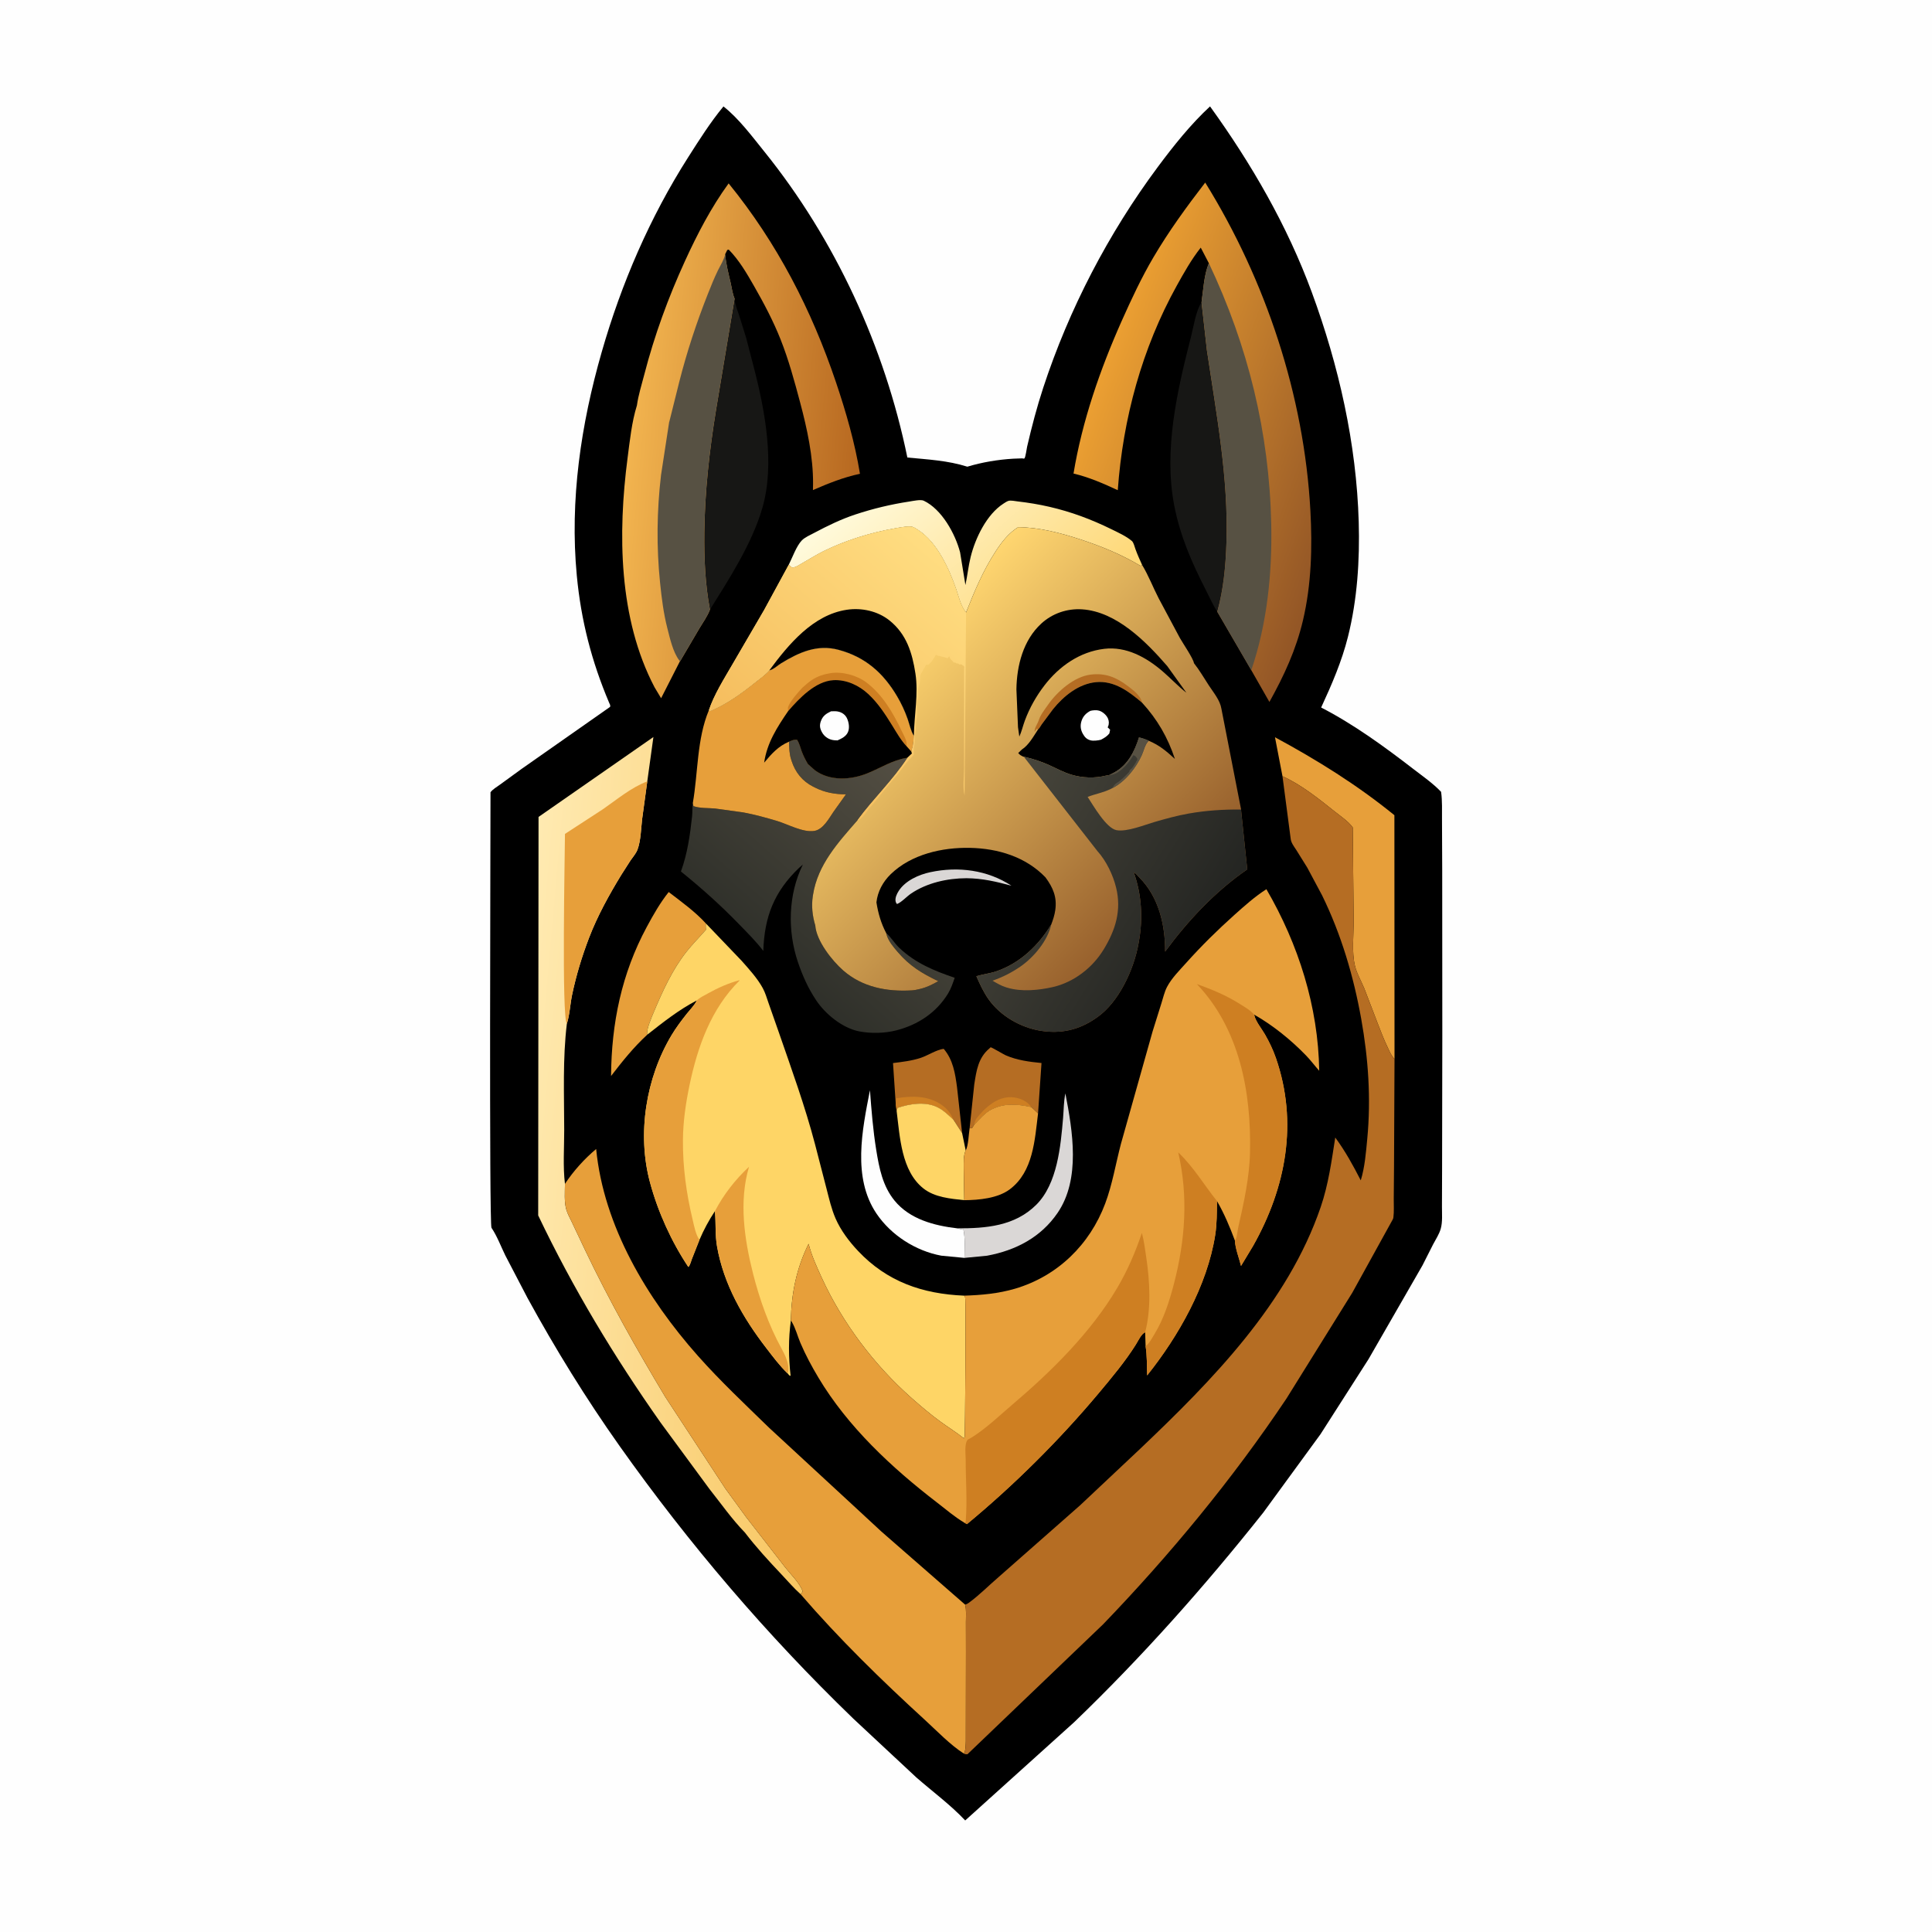 <svg version="1.1" xmlns="http://www.w3.org/2000/svg" style="display: block;" viewBox="0 0 2048 2048" width="1024" height="1024">
<defs>
	<linearGradient id="Gradient1" gradientUnits="userSpaceOnUse" x1="1104.04" y1="685.419" x2="939.953" y2="496.483">
		<stop class="stop0" offset="0" stop-opacity="1" stop-color="rgb(254,215,117)"/>
		<stop class="stop1" offset="1" stop-opacity="1" stop-color="rgb(255,250,220)"/>
	</linearGradient>
	<linearGradient id="Gradient2" gradientUnits="userSpaceOnUse" x1="812.329" y1="1016.77" x2="982.517" y2="823.865">
		<stop class="stop0" offset="0" stop-opacity="1" stop-color="rgb(47,48,42)"/>
		<stop class="stop1" offset="1" stop-opacity="1" stop-color="rgb(84,79,67)"/>
	</linearGradient>
	<linearGradient id="Gradient3" gradientUnits="userSpaceOnUse" x1="889.221" y1="1245.66" x2="540.082" y2="1214.7">
		<stop class="stop0" offset="0" stop-opacity="1" stop-color="rgb(248,198,97)"/>
		<stop class="stop1" offset="1" stop-opacity="1" stop-color="rgb(255,234,177)"/>
	</linearGradient>
	<linearGradient id="Gradient4" gradientUnits="userSpaceOnUse" x1="911.775" y1="482.486" x2="666.44" y2="460.174">
		<stop class="stop0" offset="0" stop-opacity="1" stop-color="rgb(183,104,32)"/>
		<stop class="stop1" offset="1" stop-opacity="1" stop-color="rgb(242,180,79)"/>
	</linearGradient>
	<linearGradient id="Gradient5" gradientUnits="userSpaceOnUse" x1="1434.09" y1="513.35" x2="1161.13" y2="412.782">
		<stop class="stop0" offset="0" stop-opacity="1" stop-color="rgb(147,86,38)"/>
		<stop class="stop1" offset="1" stop-opacity="1" stop-color="rgb(235,159,50)"/>
	</linearGradient>
	<linearGradient id="Gradient6" gradientUnits="userSpaceOnUse" x1="1209.71" y1="968.316" x2="936.922" y2="700.485">
		<stop class="stop0" offset="0" stop-opacity="1" stop-color="rgb(152,97,45)"/>
		<stop class="stop1" offset="1" stop-opacity="1" stop-color="rgb(255,214,112)"/>
	</linearGradient>
	<linearGradient id="Gradient7" gradientUnits="userSpaceOnUse" x1="1262.25" y1="1012.89" x2="1044.62" y2="878.478">
		<stop class="stop0" offset="0" stop-opacity="1" stop-color="rgb(36,37,34)"/>
		<stop class="stop1" offset="1" stop-opacity="1" stop-color="rgb(71,69,59)"/>
	</linearGradient>
	<linearGradient id="Gradient8" gradientUnits="userSpaceOnUse" x1="807.554" y1="795.768" x2="992.132" y2="579.787">
		<stop class="stop0" offset="0" stop-opacity="1" stop-color="rgb(245,189,94)"/>
		<stop class="stop1" offset="1" stop-opacity="1" stop-color="rgb(255,221,129)"/>
	</linearGradient>
</defs>
<path transform="translate(0,0)" fill="rgb(254,254,254)" d="M -0 -0 L 2048 0 L 2048 2048 L -0 2048 L -0 -0 z"/>
<path transform="translate(0,0)" fill="rgb(0,0,0)" d="M 766.896 112.831 C 783.025 125.457 797.447 144.843 810.301 160.795 C 885.394 253.993 937.876 367.902 961.836 484.984 C 983.54 487.085 1004.42 488.089 1025.42 494.699 C 1041.02 490.01 1057.9 487.182 1074.17 486.223 L 1083.56 485.887 C 1084.37 485.872 1085.49 486.492 1085.99 485.852 C 1087.22 484.262 1088.26 475.768 1088.79 473.464 C 1093.7 452.351 1099.08 431.682 1105.85 411.062 C 1133.27 327.52 1174.91 247.476 1227.34 176.966 C 1243.95 154.633 1262.24 131.69 1282.69 112.783 C 1326.66 173.743 1364.52 239.082 1390.57 309.848 C 1419.15 387.492 1437.92 470.343 1440.3 553.204 C 1441.47 593.827 1438.8 635.485 1428.89 675.019 C 1422.38 701.035 1411.71 725.738 1400.47 749.994 C 1435.02 767.805 1467.47 791.45 1498.2 815.16 C 1508.1 822.801 1519 830.332 1527.62 839.385 C 1529 848.973 1528.48 859.203 1528.58 868.91 L 1528.8 922.86 L 1528.91 1097.01 L 1528.67 1240.39 L 1528.53 1279.1 C 1528.5 1286.61 1529.29 1295.3 1527.23 1302.57 C 1525.63 1308.21 1521.94 1313.83 1519.19 1319 L 1507.89 1341.34 L 1450.66 1440.82 L 1399.8 1520.29 L 1339.11 1603.41 C 1276.96 1681.71 1210.86 1756.13 1138.77 1825.49 L 1023.16 1929.75 C 1007.66 1913.25 988.368 1899.01 971.261 1884.08 L 904.452 1821.75 C 812.906 1733.31 730.287 1636.64 656.756 1532.78 C 621.162 1482.5 588.765 1429.99 559.214 1375.97 L 535.588 1330.68 C 530.874 1321.04 527.002 1310.41 520.996 1301.52 C 518.456 1297.75 519.966 886.508 519.959 839.846 C 522.209 836.677 526.793 834.116 529.93 831.787 L 553 815.007 L 646.71 749.321 C 647.257 747.513 646.434 746.655 645.71 744.945 C 627.133 701.077 615.926 657.687 611.434 610.159 C 603.867 530.099 615.782 449.941 637.887 373 C 658.774 300.293 688.869 230.48 729.566 166.592 C 741.193 148.34 753.092 129.525 766.896 112.831 z"/>
<path transform="translate(0,0)" fill="rgb(218,215,214)" d="M 950.837 958.333 C 950.126 957.299 949.756 956.972 949.454 955.755 C 948.52 951.988 950.677 947.528 952.658 944.444 C 959.671 933.53 973.866 927.179 986.158 924.549 C 1015.77 918.21 1046.75 922.212 1072.19 938.894 C 1055.81 934.528 1041.62 931.099 1024.48 930.94 C 1004.23 931.022 982.524 935.806 965.545 947.355 C 960.889 950.522 955.826 956.349 950.837 958.333 z"/>
<path transform="translate(0,0)" fill="rgb(181,109,35)" d="M 949.588 1171.22 L 946.635 1126.9 C 956.536 1125.64 966.638 1124.51 976.142 1121.33 C 983.414 1118.9 993.066 1112.59 1000.35 1111.81 C 1010.25 1123.27 1012.56 1137.95 1014.49 1152.51 L 1019.88 1201.11 L 1010.73 1187.03 C 1005.39 1181.99 1000.11 1176.75 993.396 1173.54 C 980.624 1167.44 964.421 1169.98 951.5 1174.38 L 950.467 1177.69 L 949.588 1171.22 z"/>
<path transform="translate(0,0)" fill="rgb(206,127,34)" d="M 949.588 1171.22 L 950.027 1164.23 C 966.799 1161.47 984.257 1161.22 998.718 1171.62 C 1004.6 1175.85 1007.82 1180.44 1010.73 1187.03 C 1005.39 1181.99 1000.11 1176.75 993.396 1173.54 C 980.624 1167.44 964.421 1169.98 951.5 1174.38 L 950.467 1177.69 L 949.588 1171.22 z"/>
<path transform="translate(0,0)" fill="rgb(181,109,35)" d="M 1027.81 1196.13 L 1032.76 1149.53 C 1035.07 1134.8 1036.92 1121.19 1049.06 1111.16 C 1049.45 1110.83 1049.74 1110.28 1050.23 1110.19 C 1051.05 1110.04 1063.82 1117.66 1066.1 1118.66 C 1078.02 1123.87 1091.22 1125.6 1104.04 1126.84 L 1100.38 1180.24 L 1093.22 1173.49 C 1079.09 1170.47 1065.11 1169.05 1051.73 1175.69 L 1050.71 1176.15 C 1044.68 1179.08 1037.45 1187.19 1032.71 1192.19 L 1030.47 1195.81 C 1029.6 1195.84 1028.56 1195.67 1027.81 1196.13 z"/>
<path transform="translate(0,0)" fill="rgb(206,127,34)" d="M 1032.71 1192.19 C 1033.58 1186.2 1036.18 1184.25 1039.9 1180 C 1042.84 1176.64 1045.9 1173.89 1049.45 1171.17 C 1056.91 1165.45 1066.08 1161.85 1075.56 1163.39 C 1082.63 1164.54 1088.99 1167.62 1093.22 1173.49 C 1079.09 1170.47 1065.11 1169.05 1051.73 1175.69 L 1050.71 1176.15 C 1044.68 1179.08 1037.45 1187.19 1032.71 1192.19 z"/>
<path transform="translate(0,0)" fill="rgb(218,215,214)" d="M 1014.62 1302.08 C 1044.98 1302.19 1075.66 1299.83 1098.5 1277.09 C 1120.89 1254.8 1124.37 1214.92 1126.92 1185 C 1127.65 1176.45 1127.53 1167.46 1129.35 1159.07 C 1137.05 1198.95 1145.61 1249.73 1121.15 1285.63 C 1103.48 1311.58 1076.75 1325.47 1046.34 1331.1 L 1022.38 1333.42 C 1022.41 1324.06 1023.25 1312.74 1021.38 1303.64 L 1014.62 1302.08 z"/>
<path transform="translate(0,0)" fill="rgb(254,254,254)" d="M 1022.38 1333.42 L 997.752 1331.06 C 970.598 1326 944.588 1309.38 929.112 1286.46 C 903.364 1248.31 913.971 1197.73 922.184 1155.72 C 923.783 1176.92 925.436 1197.99 928.841 1219 C 931.943 1238.14 935.614 1257.22 948.26 1272.7 C 964.41 1292.48 990.354 1299.24 1014.62 1302.08 L 1021.38 1303.64 C 1023.25 1312.74 1022.41 1324.06 1022.38 1333.42 z"/>
<path transform="translate(0,0)" fill="rgb(254,213,102)" d="M 950.467 1177.69 L 951.5 1174.38 C 964.421 1169.98 980.624 1167.44 993.396 1173.54 C 1000.11 1176.75 1005.39 1181.99 1010.73 1187.03 L 1019.88 1201.11 L 1023.67 1219.46 C 1021.13 1225.3 1021.67 1232.11 1021.62 1238.4 L 1022.16 1272.25 C 1007.5 1270.63 990.852 1269.31 978.831 1259.78 C 955.427 1241.24 953.944 1205.17 950.467 1177.69 z"/>
<path transform="translate(0,0)" fill="rgb(231,159,58)" d="M 1032.71 1192.19 C 1037.45 1187.19 1044.68 1179.08 1050.71 1176.15 L 1051.73 1175.69 C 1065.11 1169.05 1079.09 1170.47 1093.22 1173.49 L 1100.38 1180.24 C 1096.91 1208.52 1095.22 1242.01 1070.54 1260.63 C 1057.72 1270.31 1037.72 1272.13 1022.16 1272.25 L 1021.62 1238.4 C 1021.67 1232.11 1021.13 1225.3 1023.67 1219.46 C 1026.47 1215.08 1026.92 1201.63 1027.81 1196.13 C 1028.56 1195.67 1029.6 1195.84 1030.47 1195.81 L 1032.71 1192.19 z"/>
<path transform="translate(0,0)" fill="rgb(231,159,58)" d="M 686.151 1096.8 C 671.645 1110.14 659.71 1125.05 647.745 1140.62 C 648.188 1084.53 658.868 1032.25 685.609 982.579 C 692.504 969.772 699.761 956.992 708.849 945.594 C 722.221 955.833 736.885 966.399 748.239 978.852 C 748.099 981.198 747.978 983.154 748.342 985.5 C 741.543 993.414 733.958 1000.89 727.536 1009.08 C 712.531 1028.22 702.36 1050.73 692.975 1073 C 690.72 1078.35 685.493 1090.37 685.968 1095.92 L 686.151 1096.8 z"/>
<path transform="translate(0,0)" fill="url(#Gradient1)" d="M 836.122 598.644 C 839.84 591.23 844.336 578.682 849.918 572.896 C 853.105 569.593 859.035 567.03 863.076 564.883 C 877.133 557.413 891.504 550.404 906.645 545.391 C 925.477 539.155 944.425 534.628 964.036 531.635 C 967.664 531.082 975.945 529.233 979.169 530.754 C 998.375 539.821 1012.66 565.941 1017.74 585.531 L 1023.39 620.141 C 1025.5 610.29 1026.5 600.217 1028.92 590.439 C 1033.83 570.518 1045.87 545.325 1063.66 533.889 C 1065.19 532.908 1067.28 531.455 1069.02 530.939 C 1071.51 530.201 1076.08 531.207 1078.74 531.516 C 1090.15 532.848 1101.11 534.629 1112.33 537.216 C 1135.55 542.567 1156.66 550.461 1178.08 560.958 C 1184.97 564.337 1194.1 568.491 1199.87 573.505 C 1201.71 575.108 1202.74 579.674 1203.57 581.952 C 1205.67 587.766 1208.16 593.341 1210.74 598.954 L 1208.98 599.84 C 1188.46 587.566 1167.32 578.998 1144.65 571.596 C 1123.76 564.776 1101.35 559.073 1079.3 558.807 C 1069.35 564.958 1062.16 574.156 1055.82 583.842 C 1042.1 604.785 1033.27 626.133 1024.07 649.262 C 1018.56 643.2 1016.16 632.083 1013.48 624.362 C 1005.97 602.748 993.371 574.96 973.5 562.009 C 972.009 561.037 968.613 558.716 967.06 558.447 C 961.916 557.556 953.389 559.301 948.287 560.185 C 922.916 564.582 896.143 572.871 873.022 584.282 C 865.375 588.055 858.241 592.656 850.803 596.804 C 847.73 598.518 844.164 601.13 840.665 601.627 C 838.895 601.879 837.392 599.779 836.122 598.644 z"/>
<path transform="translate(0,0)" fill="rgb(23,23,21)" d="M 1290.37 648.451 C 1285.66 641.239 1281.99 632.757 1278.04 625.066 C 1263.25 596.216 1251.04 568.193 1244.8 536.174 C 1233.24 476.932 1247.96 413.841 1262.64 356.429 C 1265.35 345.842 1267.67 329.383 1273.69 320.44 L 1279.38 371.415 C 1289.45 439.006 1302.33 506.76 1300.07 575.407 C 1299.26 599.962 1297 624.738 1290.37 648.451 z"/>
<path transform="translate(0,0)" fill="rgb(231,159,58)" d="M 1359.48 822.845 L 1351.54 781.523 C 1395.91 805.461 1438.97 832.235 1478.12 864.149 L 1478.25 1122.48 C 1474.83 1119.24 1473.13 1114.8 1471.13 1110.61 C 1466.86 1101.7 1463.37 1092.66 1459.86 1083.43 L 1446.15 1047.69 C 1442.89 1039.83 1438.35 1032.21 1436.32 1023.92 C 1432.79 1009.51 1434.95 990.946 1434.95 976.069 L 1433.94 877.1 C 1429.36 870.76 1421.36 865.407 1415.18 860.5 C 1397.96 846.818 1379.63 831.924 1359.48 822.845 z"/>
<path transform="translate(0,0)" fill="rgb(23,23,21)" d="M 778.686 316.545 L 778.746 317.361 C 779.306 323.183 781.722 328.781 783.5 334.318 L 790.926 358 L 798.89 388.717 C 810.904 434.785 821.711 491.875 808.096 538.6 C 797.146 576.181 773.251 613.257 752.553 646.221 C 747.49 619.401 746.285 591.657 746.62 564.432 C 747.157 520.936 751.974 477.92 758.948 435 L 778.686 316.545 z"/>
<path transform="translate(0,0)" fill="url(#Gradient2)" d="M 836.377 786.217 C 839.259 785.034 841.709 783.708 844.904 784.216 C 847.382 787.885 848.204 792.004 849.693 796.103 C 851.488 801.045 853.792 805.459 856.429 809.979 L 863.8 816.5 C 879.826 828.333 902.194 826.84 919.807 819.617 C 933.323 814.074 946.334 805.716 960.959 803.405 L 962.037 803.249 C 946.713 826.879 925.498 846.824 908.915 869.574 C 888.434 893.027 866.775 916.734 861.843 948.5 L 861.601 950 C 860.03 960.551 861.192 970.883 864.224 981.022 C 865.384 997.319 881.988 1018.35 893.86 1028.74 C 914.193 1046.53 940.227 1051.41 966.5 1049.85 C 969.251 1049.69 971.854 1049.16 974.524 1048.5 L 976.3 1048.07 C 982.88 1046.4 988.763 1043.46 994.62 1040.09 C 976.994 1031.62 964.16 1023.89 951.38 1008.9 C 947.163 1003.96 942.625 998.589 940.334 992.414 L 939.303 988.943 C 944.431 993.358 948.12 999.84 953.146 1004.63 C 970.188 1020.89 990.181 1029.07 1012.03 1036.49 C 1010.01 1042.28 1008.18 1047.91 1004.97 1053.19 C 992.522 1073.59 972.863 1086.44 950 1092.26 C 937.905 1095.35 923.369 1095.69 911.074 1093.36 C 893.173 1089.96 874.921 1075.1 865.001 1060.12 C 856.51 1047.29 850.756 1034.38 845.827 1019.86 C 834.534 986.591 835.5 948.15 851.061 916.433 L 847 920.016 C 820.7 945.191 810.287 971.705 809.137 1008.03 C 801.549 998.001 792.282 988.851 783.537 979.831 C 763.996 959.675 743.638 941.433 721.809 923.821 C 728.733 904.684 731.428 885.516 733.636 865.329 C 734.153 860.609 733.691 855.896 734.416 851.278 L 735.066 854.5 C 741.707 856.946 750.886 856.389 758 857.057 L 787.877 861.187 C 799.802 863.386 811.81 866.713 823.433 870.165 C 835.038 873.611 851.269 882.793 863.281 880.794 C 872.671 879.231 878.772 867.45 883.665 860.352 L 896.737 842.052 C 885.275 841.996 874.333 840.128 864.061 834.904 L 863.178 834.445 L 862.008 833.901 C 850.587 828.113 842.999 818.734 839.099 806.529 L 838.653 805.1 C 836.603 798.897 836.618 792.691 836.377 786.217 z"/>
<path transform="translate(0,0)" fill="rgb(231,159,58)" d="M 815.575 710.525 L 816.784 710.244 C 820.748 708.928 824.536 705.219 828.151 703.013 C 847.18 691.406 866.309 682.754 889 688.858 C 917.093 696.416 936.143 713.066 950.94 738.05 C 955.412 745.601 959.195 753.717 962.1 762 C 964.097 767.694 965.529 774.944 968.763 779.98 C 968.402 783.707 968.254 787.709 967.5 791.367 C 967.048 793.562 966.189 794.535 966.303 796.933 L 966.776 798.793 L 962.037 803.249 L 960.959 803.405 C 946.334 805.716 933.323 814.074 919.807 819.617 C 902.194 826.84 879.826 828.333 863.8 816.5 L 856.429 809.979 C 853.792 805.459 851.488 801.045 849.693 796.103 C 848.204 792.004 847.382 787.885 844.904 784.216 C 841.709 783.708 839.259 785.034 836.377 786.217 C 836.618 792.691 836.603 798.897 838.653 805.1 L 839.099 806.529 C 842.999 818.734 850.587 828.113 862.008 833.901 L 863.178 834.445 L 864.061 834.904 C 874.333 840.128 885.275 841.996 896.737 842.052 L 883.665 860.352 C 878.772 867.45 872.671 879.231 863.281 880.794 C 851.269 882.793 835.038 873.611 823.433 870.165 C 811.81 866.713 799.802 863.386 787.877 861.187 L 758 857.057 C 750.886 856.389 741.707 856.946 735.066 854.5 L 734.416 851.278 C 740.028 819.2 738.621 783.499 751.368 753.043 L 753.017 753.693 C 770.26 746.349 785.715 735.282 800.231 723.616 C 805.477 719.401 811.105 715.598 815.575 710.525 z"/>
<path transform="translate(0,0)" fill="rgb(206,127,34)" d="M 835.413 753.873 C 835.403 752.783 835.062 750.447 835.37 749.5 C 837.285 743.614 846.428 733.244 850.791 728.79 L 855.724 724.5 L 857.089 723.383 C 863.69 718.076 870.745 715.273 879 713.838 L 880.305 713.602 C 892.618 711.552 908.456 715.908 918.292 723.324 C 935.593 736.369 946.799 755.776 955.891 775 C 957.662 778.745 960.379 783.082 960.95 787.21 L 961.195 791.267 C 954.923 784.665 950.547 776.711 945.777 769.027 C 938.269 756.932 930.879 745.421 920.347 735.649 C 910.465 726.479 897.164 720.282 883.5 721.01 C 864.381 722.028 846.985 740.448 835.413 753.873 z"/>
<path transform="translate(0,0)" fill="rgb(0,0,0)" d="M 835.413 753.873 C 846.985 740.448 864.381 722.028 883.5 721.01 C 897.164 720.282 910.465 726.479 920.347 735.649 C 930.879 745.421 938.269 756.932 945.777 769.027 C 950.547 776.711 954.923 784.665 961.195 791.267 L 966.303 796.933 L 966.776 798.793 L 962.037 803.249 L 960.959 803.405 C 946.334 805.716 933.323 814.074 919.807 819.617 C 902.194 826.84 879.826 828.333 863.8 816.5 L 856.429 809.979 C 853.792 805.459 851.488 801.045 849.693 796.103 C 848.204 792.004 847.382 787.885 844.904 784.216 C 841.709 783.708 839.259 785.034 836.377 786.217 C 824.941 791.023 817.846 799.1 810.045 808.455 C 812.98 787.628 823.769 770.921 835.413 753.873 z"/>
<path transform="translate(0,0)" fill="rgb(254,254,254)" d="M 880.96 753.996 C 883.869 753.871 886.802 753.712 889.622 754.569 C 893.289 755.683 896.277 758.007 897.889 761.522 C 899.836 765.767 900.792 771.624 898.866 776.048 C 896.831 780.72 892.156 782.885 887.796 784.858 C 885.759 784.81 883.706 784.725 881.72 784.229 C 877.433 783.159 873.741 780.441 871.544 776.587 C 869.193 772.464 868.502 769.268 870.055 764.741 C 872.032 758.977 875.648 756.505 880.96 753.996 z"/>
<path transform="translate(0,0)" fill="url(#Gradient3)" d="M 789.564 1624.49 C 775.967 1610.55 764.107 1593.59 751.975 1578.3 L 700.352 1508.14 C 651.029 1438.17 607.398 1365.7 570.507 1288.41 L 570.878 865.987 L 692.642 781.271 L 686.136 828.323 L 680.709 868.089 C 679.495 878.235 679.334 891.015 675.809 900.5 C 674.266 904.65 670.951 908.456 668.405 912.064 L 658.543 927.474 C 645.608 948.678 633.112 971.281 624.248 994.539 C 616.756 1014.2 610.728 1034.07 606.41 1054.67 C 604.384 1064.34 603.9 1075.95 600.891 1085.18 C 596.394 1122.26 598.035 1160.52 598.085 1197.84 C 598.11 1216.39 596.636 1236.55 598.873 1254.94 C 598.853 1263.74 597.941 1273.61 600.301 1282.13 C 601.636 1286.95 604.445 1291.63 606.523 1296.2 L 620.279 1325.24 C 645.916 1378.93 674.704 1429.97 705.313 1480.95 L 768.982 1578.09 L 791.076 1608.39 L 832.241 1661.33 C 837.43 1667.97 848.688 1679.1 850.861 1687 C 850.18 1688.31 849.788 1688.89 848.711 1689.97 C 841.51 1683.58 834.919 1675.81 828.28 1668.81 C 814.888 1654.68 801.382 1639.96 789.564 1624.49 z"/>
<path transform="translate(0,0)" fill="rgb(231,159,58)" d="M 686.136 828.323 L 680.709 868.089 C 679.495 878.235 679.334 891.015 675.809 900.5 C 674.266 904.65 670.951 908.456 668.405 912.064 L 658.543 927.474 C 645.608 948.678 633.112 971.281 624.248 994.539 C 616.756 1014.2 610.728 1034.07 606.41 1054.67 C 604.384 1064.34 603.9 1075.95 600.891 1085.18 C 595.273 1078.78 598.775 904.773 598.894 883.977 L 639 857.883 C 653.936 847.6 668.991 834.737 686.136 828.323 z"/>
<path transform="translate(0,0)" fill="url(#Gradient4)" d="M 675.158 429.756 C 676.661 418.787 680.207 407.737 682.981 397 C 693.684 355.571 708.328 315.544 726.128 276.636 C 739.137 248.199 753.928 219.722 772.383 194.406 C 823.702 257.467 860.285 328.434 886.217 405.342 C 896.815 436.771 906.256 469.466 911.604 502.247 C 894.206 505.9 878.01 512.448 861.744 519.498 L 861.874 512.889 C 862.086 484.256 855.543 454.264 848.195 426.719 C 842.135 404.001 836.059 381.465 827.357 359.576 C 819.634 340.151 809.836 321.618 799.472 303.494 C 791.733 289.96 783.51 275.757 772.5 264.611 L 770.936 264.972 L 768.706 269.468 C 769.553 280.051 772.209 289.839 774.578 300.162 C 775.779 305.398 776.502 311.664 778.686 316.545 L 758.948 435 C 751.974 477.92 747.157 520.936 746.62 564.432 C 746.285 591.657 747.49 619.401 752.553 646.221 C 750.002 653.148 745.275 659.612 741.48 665.965 L 720.925 700.928 L 720.761 700.971 L 700.796 740.146 L 693.881 728.599 C 655.616 655.758 654.854 565.262 665.243 485.548 C 667.626 467.268 669.646 447.39 675.158 429.756 z"/>
<path transform="translate(0,0)" fill="rgb(87,81,67)" d="M 768.706 269.468 C 769.553 280.051 772.209 289.839 774.578 300.162 C 775.779 305.398 776.502 311.664 778.686 316.545 L 758.948 435 C 751.974 477.92 747.157 520.936 746.62 564.432 C 746.285 591.657 747.49 619.401 752.553 646.221 C 750.002 653.148 745.275 659.612 741.48 665.965 L 720.925 700.928 L 720.761 700.971 L 719.804 699.716 C 713.233 690.777 710.159 676.637 707.435 666.01 C 703.375 650.176 701.398 634.223 699.727 618 C 695.793 579.806 696.26 541.73 700.716 503.57 L 709.373 447.155 C 709.649 446.943 709.63 446.506 709.721 446.17 L 719.996 405 C 727.967 373.471 738.383 341.866 750.354 311.616 C 753.682 303.207 757.123 294.624 761.098 286.5 C 763.853 280.87 767.392 275.657 768.706 269.468 z"/>
<path transform="translate(0,0)" fill="url(#Gradient5)" d="M 1281.44 278.978 L 1272.84 262.491 C 1262.97 274.988 1255.17 288.883 1247.46 302.775 C 1210.51 369.388 1190.32 443.883 1184.89 519.618 C 1169.71 512.597 1154.32 505.803 1137.97 501.984 C 1147.12 446.368 1166.26 391.314 1189.16 339.975 C 1199.31 317.215 1209.98 294.353 1222.63 272.85 C 1239.09 244.889 1257.82 219.199 1277.58 193.529 C 1341.8 297.075 1382.38 419.33 1389.07 541.145 C 1391.2 579.875 1390.16 619.59 1381.23 657.515 C 1373.87 688.743 1361.18 716.192 1345.63 744.112 L 1326.41 710.426 L 1290.37 648.451 C 1297 624.738 1299.26 599.962 1300.07 575.407 C 1302.33 506.76 1289.45 439.006 1279.38 371.415 L 1273.69 320.44 C 1275.63 306.884 1276.26 291.726 1281.44 278.978 z"/>
<path transform="translate(0,0)" fill="rgb(87,81,67)" d="M 1281.44 278.978 C 1323.06 366.89 1345.6 458.662 1347.57 556 C 1348.62 607.882 1343.23 661.157 1326.41 710.426 L 1290.37 648.451 C 1297 624.738 1299.26 599.962 1300.07 575.407 C 1302.33 506.76 1289.45 439.006 1279.38 371.415 L 1273.69 320.44 C 1275.63 306.884 1276.26 291.726 1281.44 278.978 z"/>
<path transform="translate(0,0)" fill="rgb(231,159,58)" d="M 598.873 1254.94 C 607.792 1241.42 619.503 1228.4 631.956 1217.99 C 639.909 1299.9 685.963 1376.5 739.618 1437.05 C 763.286 1463.76 789.687 1488.53 815.226 1513.43 L 909.753 1600.76 L 934.383 1623.57 L 1023.1 1701 C 1024.58 1706.87 1023.89 1713.61 1023.91 1719.64 L 1023.96 1751.08 L 1023.83 1845.64 C 1023.65 1849.76 1023.76 1855.33 1021.84 1858.95 C 1007.11 1849.55 993.3 1834.96 980.344 1823.11 C 934.433 1781.13 889.347 1737.14 848.711 1689.97 C 849.788 1688.89 850.18 1688.31 850.861 1687 C 848.688 1679.1 837.43 1667.97 832.241 1661.33 L 791.076 1608.39 L 768.982 1578.09 L 705.313 1480.95 C 674.704 1429.97 645.916 1378.93 620.279 1325.24 L 606.523 1296.2 C 604.445 1291.63 601.636 1286.95 600.301 1282.13 C 597.941 1273.61 598.853 1263.74 598.873 1254.94 z"/>
<path transform="translate(0,0)" fill="rgb(254,213,102)" d="M 748.239 978.852 L 785.946 1018.25 C 793.86 1027.15 802.866 1037 808.567 1047.46 C 811.287 1052.44 812.784 1057.86 814.66 1063.19 L 825.5 1094.1 C 839.112 1133.43 853.412 1172.72 863.979 1213 L 876.131 1260 C 878.922 1270.74 881.301 1281.49 885.76 1291.71 C 891.26 1304.31 900.115 1316.03 909.495 1325.98 C 940.339 1358.69 977.777 1371.58 1022.01 1373.45 C 1022.38 1374.13 1022.91 1374.75 1023.13 1375.5 C 1024.17 1379.06 1022.93 1522.12 1022.68 1522.92 L 1021.86 1524.76 C 1013.89 1518.37 1004.93 1512.88 996.653 1506.83 C 986.33 1499.29 976.31 1490.78 966.711 1482.33 C 926.987 1447.36 892.845 1402.2 870.907 1354.11 C 865.612 1342.5 860.264 1330.89 857.133 1318.5 C 844.33 1344.38 838.923 1370.96 838.343 1399.7 C 835.722 1419.33 835.773 1438.84 838.112 1458.5 C 836.264 1458.07 836.197 1457.39 835.048 1455.95 L 834.752 1455.73 C 826.404 1447.68 819.22 1438.01 812.154 1428.83 C 787.578 1396.91 767.12 1361.43 760.079 1321.22 C 757.963 1309.14 758.959 1297.1 757.918 1284.97 L 757.819 1283.91 C 751.381 1293.66 746.091 1303.5 741.482 1314.24 L 733.376 1334.76 C 732.619 1336.72 731.32 1341.95 729.627 1343 C 711.695 1316.06 697.497 1284.84 689.045 1253.51 C 675.152 1202.01 684.661 1142.63 711.994 1097.15 C 716.834 1089.1 722.467 1081.6 728.322 1074.27 C 731.464 1070.33 735.808 1065.97 738.098 1061.56 L 738.545 1060.54 C 719.194 1070.67 703.236 1083.42 686.151 1096.8 L 685.968 1095.92 C 685.493 1090.37 690.72 1078.35 692.975 1073 C 702.36 1050.73 712.531 1028.22 727.536 1009.08 C 733.958 1000.89 741.543 993.414 748.342 985.5 C 747.978 983.154 748.099 981.198 748.239 978.852 z"/>
<path transform="translate(0,0)" fill="rgb(231,159,58)" d="M 757.819 1283.91 C 767.173 1266.11 779.333 1250.5 794.017 1236.8 C 783.099 1273.25 789.06 1313.79 798.232 1349.97 C 805.139 1377.22 814.95 1404.93 828.5 1429.6 C 832.247 1436.42 837.333 1446.71 835.415 1454.69 L 835.048 1455.95 L 834.752 1455.73 C 826.404 1447.68 819.22 1438.01 812.154 1428.83 C 787.578 1396.91 767.12 1361.43 760.079 1321.22 C 757.963 1309.14 758.959 1297.1 757.918 1284.97 L 757.819 1283.91 z"/>
<path transform="translate(0,0)" fill="rgb(231,159,58)" d="M 738.545 1060.54 C 741.916 1057.41 746.509 1055.25 750.513 1053.03 C 760.948 1047.24 771.952 1042.26 783.492 1039.15 L 784.012 1039.34 C 753.881 1069.04 739.492 1109.41 730.995 1150 C 726.949 1169.33 724.09 1188.73 723.936 1208.53 C 723.714 1237.1 727.585 1265.38 734.264 1293.11 C 735.791 1299.45 737.493 1309 741.482 1314.24 L 733.376 1334.76 C 732.619 1336.72 731.32 1341.95 729.627 1343 C 711.695 1316.06 697.497 1284.84 689.045 1253.51 C 675.152 1202.01 684.661 1142.63 711.994 1097.15 C 716.834 1089.1 722.467 1081.6 728.322 1074.27 C 731.464 1070.33 735.808 1065.97 738.098 1061.56 L 738.545 1060.54 z"/>
<path transform="translate(0,0)" fill="rgb(181,109,35)" d="M 1359.48 822.845 C 1379.63 831.924 1397.96 846.818 1415.18 860.5 C 1421.36 865.407 1429.36 870.76 1433.94 877.1 L 1434.95 976.069 C 1434.95 990.946 1432.79 1009.51 1436.32 1023.92 C 1438.35 1032.21 1442.89 1039.83 1446.15 1047.69 L 1459.86 1083.43 C 1463.37 1092.66 1466.86 1101.7 1471.13 1110.61 C 1473.13 1114.8 1474.83 1119.24 1478.25 1122.48 L 1477.72 1236.95 L 1477.43 1271 C 1477.38 1277.3 1477.87 1284.26 1477.06 1290.5 C 1476.85 1292.09 1476.12 1293.14 1475.35 1294.5 L 1433.44 1370.43 L 1363.68 1482.57 C 1306.71 1567.72 1240.39 1648.03 1169.37 1721.81 L 1025.5 1859.61 C 1024.07 1859.55 1023.11 1859.66 1021.84 1858.95 C 1023.76 1855.33 1023.65 1849.76 1023.83 1845.64 L 1023.96 1751.08 L 1023.91 1719.64 C 1023.89 1713.61 1024.58 1706.87 1023.1 1701 C 1024.53 1700.61 1025.81 1699.9 1027 1699.03 C 1038.11 1690.95 1048.36 1680.46 1058.84 1671.51 L 1145.03 1595.61 L 1208.38 1536.01 C 1285 1463.19 1365.07 1381.68 1400.01 1279.49 C 1408.23 1255.46 1411.51 1230.8 1415.42 1205.83 C 1426.12 1220.35 1434.23 1235.23 1442.46 1251.22 C 1446.77 1237.36 1448 1221.39 1449.37 1207 C 1453.42 1164.39 1450.46 1121.96 1442.92 1079.9 C 1434.83 1034.81 1421.71 990.392 1401.48 949.127 L 1385.78 919.741 L 1374.13 901.04 C 1371.68 897.272 1368.52 893.348 1368.13 888.764 L 1359.48 822.845 z"/>
<path transform="translate(0,0)" fill="rgb(231,159,58)" d="M 1022.01 1373.45 C 1040.25 1372.89 1058.4 1371.25 1075.98 1366.07 C 1120.98 1352.81 1155.2 1319.44 1171.58 1275.75 C 1179.14 1255.58 1182.75 1233.39 1188.24 1212.52 L 1221.77 1093.46 L 1231.12 1063.59 C 1232.88 1058.04 1234.36 1051.49 1237.03 1046.33 C 1241.82 1037.04 1250.52 1028.37 1257.49 1020.59 C 1273.46 1002.76 1290.54 985.935 1308.37 969.965 C 1319.25 960.222 1330.1 950.503 1342.42 942.577 C 1376.42 1000.97 1397.45 1067.21 1398.42 1135.04 C 1393.72 1129.83 1389.61 1124.22 1384.73 1119.14 C 1368.94 1102.71 1349.29 1086.78 1329.5 1075.57 L 1329.78 1076.85 C 1331.29 1083.02 1337.75 1090.96 1341 1096.65 C 1345.52 1104.58 1349.49 1112.8 1352.48 1121.43 C 1376.2 1189.79 1363.28 1258.72 1328.39 1320.61 L 1315.54 1341.95 C 1313.73 1334.43 1309.22 1322.8 1309.12 1315.26 C 1303.74 1300.75 1297.78 1286.59 1290.05 1273.16 C 1289.91 1285.2 1290.04 1297.38 1288.15 1309.3 C 1279.68 1362.72 1249.44 1416.2 1216.02 1458.01 C 1215.76 1447.9 1215.94 1436.91 1214.37 1426.93 L 1213.91 1412.34 C 1210.12 1413.55 1206.34 1421.66 1204.14 1425.17 C 1192.82 1443.26 1178.28 1460.57 1164.55 1476.96 C 1122.99 1526.56 1074.84 1574.42 1025 1615.65 L 1022.09 1614.02 C 1011.87 1607.96 1002.56 1599.88 993.133 1592.63 C 945.259 1555.83 898.694 1512.48 867.511 1460.26 C 860.428 1448.4 853.904 1436.27 848.472 1423.55 C 845.472 1416.53 843.277 1407.72 839.337 1401.28 L 838.343 1399.7 C 838.923 1370.96 844.33 1344.38 857.133 1318.5 C 860.264 1330.89 865.612 1342.5 870.907 1354.11 C 892.845 1402.2 926.987 1447.36 966.711 1482.33 C 976.31 1490.78 986.33 1499.29 996.653 1506.83 C 1004.93 1512.88 1013.89 1518.37 1021.86 1524.76 L 1022.68 1522.92 C 1022.93 1522.12 1024.17 1379.06 1023.13 1375.5 C 1022.91 1374.75 1022.38 1374.13 1022.01 1373.45 z"/>
<path transform="translate(0,0)" fill="rgb(206,127,34)" d="M 1214.37 1426.93 C 1217.95 1424.89 1221.53 1417.82 1223.77 1414.2 C 1233.48 1398.53 1239.59 1379.36 1244.24 1361.6 C 1256.39 1315.11 1259.85 1268.56 1248.97 1221.56 C 1265.26 1237.03 1276.16 1255.82 1290.05 1273.16 C 1289.91 1285.2 1290.04 1297.38 1288.15 1309.3 C 1279.68 1362.72 1249.44 1416.2 1216.02 1458.01 C 1215.76 1447.9 1215.94 1436.91 1214.37 1426.93 z"/>
<path transform="translate(0,0)" fill="rgb(206,127,34)" d="M 1309.12 1315.26 C 1311.41 1311.87 1311.57 1305.56 1312.49 1301.5 C 1318.38 1275.59 1324.47 1248.39 1325.06 1221.73 C 1326.48 1157.9 1314.16 1090.98 1268.72 1043.14 C 1284.7 1048.87 1299.96 1055.15 1314.35 1064.28 C 1319.67 1067.65 1325.31 1070.76 1329.5 1075.57 L 1329.78 1076.85 C 1331.29 1083.02 1337.75 1090.96 1341 1096.65 C 1345.52 1104.58 1349.49 1112.8 1352.48 1121.43 C 1376.2 1189.79 1363.28 1258.72 1328.39 1320.61 L 1315.54 1341.95 C 1313.73 1334.43 1309.22 1322.8 1309.12 1315.26 z"/>
<path transform="translate(0,0)" fill="rgb(206,127,34)" d="M 1025.87 1526.06 C 1029.52 1524.25 1032.67 1522.14 1035.99 1519.81 C 1049.02 1510.68 1060.92 1499.32 1073.04 1489.02 C 1114.6 1453.72 1156.5 1412.4 1184.36 1365.15 C 1195.36 1346.5 1203.49 1327.43 1210.45 1306.98 C 1212.71 1315.48 1213.86 1324.5 1215.13 1333.2 C 1218.88 1358.68 1220.44 1387.24 1213.91 1412.34 C 1210.12 1413.55 1206.34 1421.66 1204.14 1425.17 C 1192.82 1443.26 1178.28 1460.57 1164.55 1476.96 C 1122.99 1526.56 1074.84 1574.42 1025 1615.65 L 1022.09 1614.02 C 1022.61 1613.76 1023.26 1613.67 1023.64 1613.22 C 1023.89 1612.93 1023.71 1612.46 1023.74 1612.08 C 1025.42 1590.82 1023.66 1568.6 1023.67 1547.23 C 1023.67 1541.35 1022.08 1530.4 1025.87 1526.06 z"/>
<path transform="translate(0,0)" fill="url(#Gradient6)" d="M 836.122 598.644 C 837.392 599.779 838.895 601.879 840.665 601.627 C 844.164 601.13 847.73 598.518 850.803 596.804 C 858.241 592.656 865.375 588.055 873.022 584.282 C 896.143 572.871 922.916 564.582 948.287 560.185 C 953.389 559.301 961.916 557.556 967.06 558.447 C 968.613 558.716 972.009 561.037 973.5 562.009 C 993.371 574.96 1005.97 602.748 1013.48 624.362 C 1016.16 632.083 1018.56 643.2 1024.07 649.262 C 1033.27 626.133 1042.1 604.785 1055.82 583.842 C 1062.16 574.156 1069.35 564.958 1079.3 558.807 C 1101.35 559.073 1123.76 564.776 1144.65 571.596 C 1167.32 578.998 1188.46 587.566 1208.98 599.84 L 1210.74 598.954 C 1217.51 610.12 1222.28 622.732 1228.29 634.333 L 1250.69 676.23 C 1253.55 681.332 1265.16 698.413 1265.63 702.954 C 1271.46 710.348 1276.3 718.713 1281.45 726.6 C 1286.36 734.128 1293.28 742.211 1294.72 751.185 L 1315.62 858.126 L 1315.71 859.958 L 1322.14 921.594 C 1288.36 944.815 1259.3 975.847 1235.09 1008.75 C 1235.21 980.336 1228.34 951.006 1207.85 930.261 C 1206.49 928.881 1203.64 925.274 1201.84 924.802 C 1210.21 947.954 1211.69 973.763 1207.26 998 L 1206.92 999.939 C 1202.09 1027.37 1186.24 1062.21 1162.98 1078.42 L 1161.4 1079.5 C 1143.7 1091.82 1124.41 1096.11 1102.99 1092.64 C 1081.79 1089.2 1060.44 1076.95 1047.92 1059.24 C 1042.55 1051.65 1038.74 1043.28 1035 1034.81 C 1042.05 1032.72 1049.51 1031.93 1056.45 1029.54 C 1081.35 1020.92 1101 1002.06 1114.36 979.986 C 1116.25 975.073 1117.88 970.032 1118.63 964.806 C 1120.62 950.978 1116.31 941.019 1108.25 930.038 C 1087.35 908.307 1058.03 899.411 1028.34 898.775 C 998.835 898.142 965.967 905.527 944.163 926.716 C 935.933 934.714 930.276 945.133 929.054 956.568 C 930.889 968.121 933.875 978.535 939.303 988.943 L 940.334 992.414 C 942.625 998.589 947.163 1003.96 951.38 1008.9 C 964.16 1023.89 976.994 1031.62 994.62 1040.09 C 988.763 1043.46 982.88 1046.4 976.3 1048.07 L 974.524 1048.5 C 971.854 1049.16 969.251 1049.69 966.5 1049.85 C 940.227 1051.41 914.193 1046.53 893.86 1028.74 C 881.988 1018.35 865.384 997.319 864.224 981.022 C 861.192 970.883 860.03 960.551 861.601 950 L 861.843 948.5 C 866.775 916.734 888.434 893.027 908.915 869.574 C 925.498 846.824 946.713 826.879 962.037 803.249 L 966.776 798.793 L 966.303 796.933 C 966.189 794.535 967.048 793.562 967.5 791.367 C 968.254 787.709 968.402 783.707 968.763 779.98 C 965.529 774.944 964.097 767.694 962.1 762 C 959.195 753.717 955.412 745.601 950.94 738.05 C 936.143 713.066 917.093 696.416 889 688.858 C 866.309 682.754 847.18 691.406 828.151 703.013 C 824.536 705.219 820.748 708.928 816.784 710.244 L 815.575 710.525 C 811.105 715.598 805.477 719.401 800.231 723.616 C 785.715 735.282 770.26 746.349 753.017 753.693 L 751.368 753.043 C 756.878 736.388 767.729 719.315 776.5 704.134 L 809.937 646.769 L 836.122 598.644 z"/>
<path transform="translate(0,0)" fill="rgb(181,109,35)" d="M 1100.4 773.186 L 1098.99 772.511 L 1096.75 775.75 C 1096.26 772.142 1099.85 767.349 1101.02 763.757 C 1102.94 757.852 1106.75 753.045 1110.29 748.035 L 1111.34 746.524 C 1121.12 732.724 1138.7 717.266 1156.18 715.104 C 1171.31 713.234 1183.05 717.781 1195 726.828 C 1201.07 731.423 1209.07 737.165 1210.72 744.964 C 1196.78 733.151 1181.36 721.318 1161.88 723.117 C 1143.53 724.812 1127.52 737.784 1116.33 751.654 L 1104.17 768.022 C 1103.25 769.318 1101.68 772.425 1100.4 773.186 z"/>
<path transform="translate(0,0)" fill="rgb(0,0,0)" d="M 1079.12 770.858 L 1077.44 730.676 C 1077.83 705.523 1084.61 678.647 1103.81 661.011 C 1115.54 650.235 1131.17 644.9 1147 645.917 C 1183.41 648.256 1214.85 680.149 1237.36 706.099 L 1257.64 734.337 C 1248.65 727.295 1240.89 718.896 1232.23 711.476 C 1214.94 696.665 1193.79 684.998 1170.5 687.79 C 1144.64 690.889 1122.81 706.2 1107.2 726.5 C 1098.44 737.897 1091.42 750.346 1086.4 763.816 C 1084.33 769.37 1083.01 775.48 1080.53 780.827 L 1079.12 770.858 z"/>
<path transform="translate(0,0)" fill="rgb(0,0,0)" d="M 1100.4 773.186 C 1101.68 772.425 1103.25 769.318 1104.17 768.022 L 1116.33 751.654 C 1127.52 737.784 1143.53 724.812 1161.88 723.117 C 1181.36 721.318 1196.78 733.151 1210.72 744.964 C 1226.91 762.673 1237.94 781.794 1245.45 804.491 C 1236.43 796.31 1229.16 789.999 1217.74 785.241 C 1214.29 783.686 1211.09 782.555 1207.4 781.73 C 1202.79 796.525 1195.42 811.134 1181.22 818.843 L 1178.43 820.272 L 1176.86 821.092 L 1175.9 821.567 L 1172.5 822.164 C 1160.57 825.172 1147.42 824.72 1135.6 821.179 C 1127.51 818.756 1119.93 814.544 1112.26 811.094 C 1104.01 807.387 1094.94 804.354 1086.12 802.344 L 1085.27 802.157 L 1084.9 802.186 C 1082.69 801.077 1080.87 800.297 1079.36 798.236 L 1083.21 794.53 C 1090.58 789.843 1095.69 780.369 1100.4 773.186 z"/>
<path transform="translate(0,0)" fill="rgb(254,254,254)" d="M 1155.91 753.5 C 1158.62 752.849 1162.38 752.536 1165.08 753.329 C 1168.82 754.426 1172.84 757.95 1174.43 761.5 C 1175.66 764.255 1175.8 767.425 1174.57 770.198 L 1174.15 771 L 1176.76 773.5 L 1175.96 777.5 C 1173.32 780.708 1170.73 782.195 1167.09 784.133 C 1164.06 784.967 1158.83 785.605 1155.79 784.719 C 1151.88 783.577 1149.83 781.352 1147.88 777.898 C 1145.36 773.435 1144.9 768.998 1146.48 764.146 C 1148.12 759.125 1151.35 755.923 1155.91 753.5 z"/>
<path transform="translate(0,0)" fill="url(#Gradient7)" d="M 1175.9 821.567 L 1176.86 821.092 L 1178.43 820.272 L 1181.22 818.843 C 1195.42 811.134 1202.79 796.525 1207.4 781.73 C 1211.09 782.555 1214.29 783.686 1217.74 785.241 C 1213.9 788.585 1212.48 795.674 1210.37 800.357 C 1204.15 814.161 1192.63 828.772 1178.82 835.619 L 1177.62 836.223 C 1169.42 840.313 1161.22 841.514 1152.95 844.758 C 1158.62 853.36 1172.6 877.96 1183.5 880.007 C 1194.49 882.072 1213.42 874.374 1224.01 871.297 C 1235.93 867.832 1247.76 864.569 1259.99 862.402 C 1278.55 859.116 1296.8 857.974 1315.62 858.126 L 1315.71 859.958 L 1322.14 921.594 C 1288.36 944.815 1259.3 975.847 1235.09 1008.75 C 1235.21 980.336 1228.34 951.006 1207.85 930.261 C 1206.49 928.881 1203.64 925.274 1201.84 924.802 C 1210.21 947.954 1211.69 973.763 1207.26 998 L 1206.92 999.939 C 1202.09 1027.37 1186.24 1062.21 1162.98 1078.42 L 1161.4 1079.5 C 1143.7 1091.82 1124.41 1096.11 1102.99 1092.64 C 1081.79 1089.2 1060.44 1076.95 1047.92 1059.24 C 1042.55 1051.65 1038.74 1043.28 1035 1034.81 C 1042.05 1032.72 1049.51 1031.93 1056.45 1029.54 C 1081.35 1020.92 1101 1002.06 1114.36 979.986 C 1110.77 997.07 1095.7 1015.07 1081.35 1024.83 C 1071.81 1031.32 1062.97 1035.74 1052.11 1039.57 C 1056.78 1042.3 1061.49 1045.12 1066.7 1046.67 L 1068 1047.04 C 1082.81 1051.5 1101.01 1049.75 1115.97 1046.34 C 1138.29 1041.25 1158.1 1025.91 1169.92 1006.5 C 1182.46 985.918 1189.02 965.104 1183.15 941 C 1179.84 927.417 1172.66 912.548 1163.24 902.105 L 1085.27 802.157 L 1086.12 802.344 C 1094.94 804.354 1104.01 807.387 1112.26 811.094 C 1119.93 814.544 1127.51 818.756 1135.6 821.179 C 1147.42 824.72 1160.57 825.172 1172.5 822.164 L 1175.9 821.567 z"/>
<path transform="translate(0,0)" fill="rgb(87,81,67)" d="M 1175.9 821.567 L 1176.86 821.092 L 1178.43 820.272 L 1181.22 818.843 C 1195.42 811.134 1202.79 796.525 1207.4 781.73 C 1211.09 782.555 1214.29 783.686 1217.74 785.241 C 1213.9 788.585 1212.48 795.674 1210.37 800.357 C 1204.15 814.161 1192.63 828.772 1178.82 835.619 C 1180.26 833.424 1181.54 831.271 1183.86 829.914 C 1188.99 826.915 1192.83 822.427 1197.01 818.25 L 1197.51 816.5 L 1200.01 814.25 C 1201.27 812.51 1203 810.152 1204.01 808.25 L 1204.51 807 C 1205.97 804.799 1205.49 807.503 1205.51 804 C 1203.99 802.139 1203.77 801.268 1201.43 800.503 C 1198.88 804.749 1196.22 808.556 1192.76 812.118 C 1188.15 816.865 1182.62 821.445 1175.9 821.567 z"/>
<path transform="translate(0,0)" fill="url(#Gradient8)" d="M 836.122 598.644 C 837.392 599.779 838.895 601.879 840.665 601.627 C 844.164 601.13 847.73 598.518 850.803 596.804 C 858.241 592.656 865.375 588.055 873.022 584.282 C 896.143 572.871 922.916 564.582 948.287 560.185 C 953.389 559.301 961.916 557.556 967.06 558.447 C 968.613 558.716 972.009 561.037 973.5 562.009 C 993.371 574.96 1005.97 602.748 1013.48 624.362 C 1016.16 632.083 1018.56 643.2 1024.07 649.262 L 1022.5 843.12 C 1020.37 834.815 1021.96 823.181 1021.97 814.364 L 1022 708.585 C 1022 707.89 1022.42 707.053 1022 706.5 C 1021.25 705.508 1020 705.013 1019 704.269 L 1016.99 704.35 L 1015.65 703.307 L 1013.99 703.35 L 1012.65 702.307 L 1011 702.343 L 1010.3 701.437 C 1008.79 699.576 1009.93 700.935 1008.23 699.323 C 1006.94 698.104 1006.76 697.263 1006.32 695.602 L 1004.49 697.731 C 1000.27 696.117 996.006 695.89 991.982 694.256 C 989.617 698.227 987.735 701.869 983.93 704.657 L 981.492 704.671 L 981.01 706.032 C 980.288 707.856 979.464 708.507 978.452 710.066 L 976.991 713 L 976.17 714.291 C 974.797 717.1 975.569 720.28 975.159 723.287 C 974.84 725.632 973.639 727.795 973.264 730.169 C 972.757 733.383 973.863 736.927 973.261 739.961 C 973.045 741.045 972.229 741.951 972.024 743.037 C 970.856 749.215 973.504 755.544 971.659 762.166 C 970.451 766.504 971.255 771.094 970.381 775.551 C 969.395 780.583 970.163 785.761 969.002 791.002 C 968.617 792.736 968.529 794.262 968.654 796.007 C 968.654 796.008 968.668 799.546 968.633 799.633 C 967.849 801.571 963.675 805.198 962.172 807 C 957.132 813.043 952.727 820.065 947.261 825.695 L 934.326 841.404 C 930.798 845.95 926.873 850.875 923 855.079 C 919.087 859.326 914.451 868.269 908.915 869.574 C 925.498 846.824 946.713 826.879 962.037 803.249 L 966.776 798.793 L 966.303 796.933 C 966.189 794.535 967.048 793.562 967.5 791.367 C 968.254 787.709 968.402 783.707 968.763 779.98 C 965.529 774.944 964.097 767.694 962.1 762 C 959.195 753.717 955.412 745.601 950.94 738.05 C 936.143 713.066 917.093 696.416 889 688.858 C 866.309 682.754 847.18 691.406 828.151 703.013 C 824.536 705.219 820.748 708.928 816.784 710.244 L 815.575 710.525 C 811.105 715.598 805.477 719.401 800.231 723.616 C 785.715 735.282 770.26 746.349 753.017 753.693 L 751.368 753.043 C 756.878 736.388 767.729 719.315 776.5 704.134 L 809.937 646.769 L 836.122 598.644 z"/>
<path transform="translate(0,0)" fill="rgb(0,0,0)" d="M 815.575 710.525 C 835.864 683.105 861.81 651.731 897.656 646.37 C 913.364 644.021 930.416 647.714 942.904 657.72 C 960.983 672.204 967.019 692.05 970.398 714.006 C 973.699 735.46 969.033 758.402 968.763 779.98 C 965.529 774.944 964.097 767.694 962.1 762 C 959.195 753.717 955.412 745.601 950.94 738.05 C 936.143 713.066 917.093 696.416 889 688.858 C 866.309 682.754 847.18 691.406 828.151 703.013 C 824.536 705.219 820.748 708.928 816.784 710.244 L 815.575 710.525 z"/>
</svg>